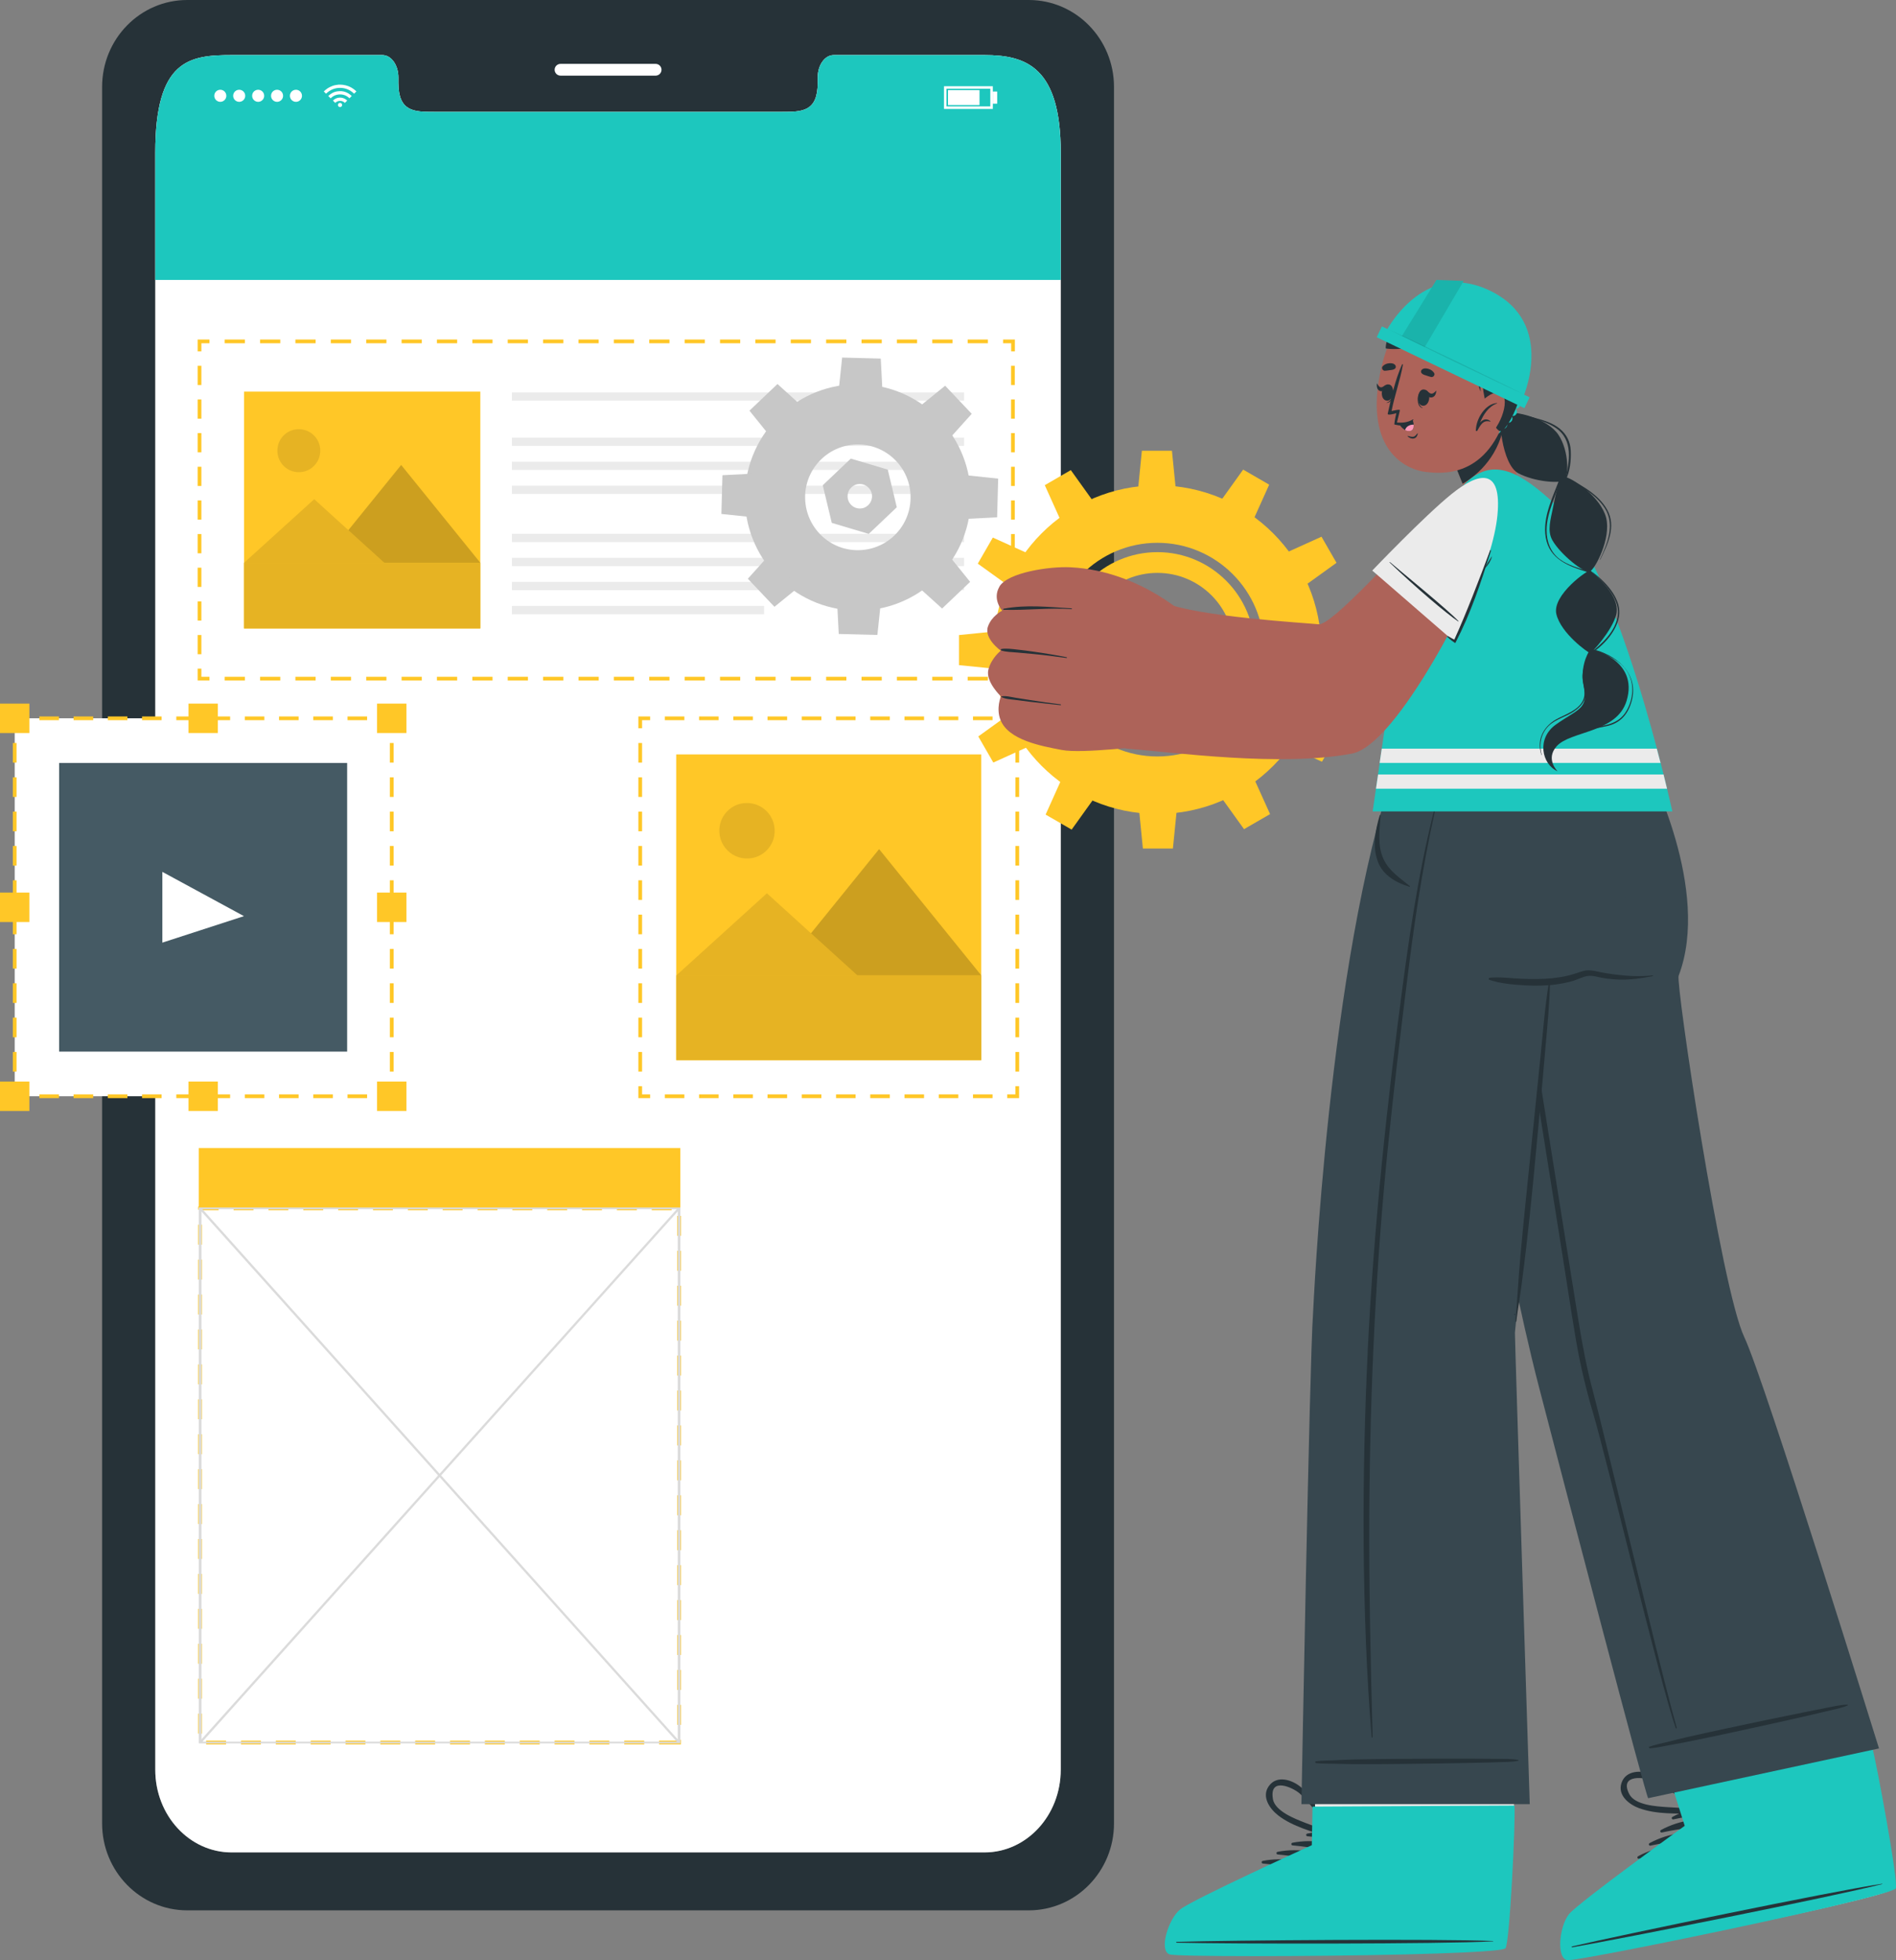 <svg width="89" height="92" viewBox="0 0 89 92" fill="none" xmlns="http://www.w3.org/2000/svg">
<rect x="0" y="0" width="89" height="92" fill="#808080" stroke="none"/>
<g clip-path="url(#clip0_1192_9143)">
<path d="M48.292 0H8.789C6.583 0 4.793 1.824 4.793 4.08V85.581C4.793 87.831 6.583 89.66 8.789 89.66H48.292C50.498 89.66 52.292 87.831 52.292 85.581V4.08C52.292 1.824 50.498 0 48.292 0ZM49.792 83.061C49.792 85.206 48.189 86.942 46.212 86.942H10.873C8.891 86.942 7.288 85.206 7.288 83.061V7.169C7.288 2.799 8.891 2.585 10.873 2.585H17.953C18.364 2.585 18.701 3.054 18.701 3.635V3.885C18.701 5.246 19.444 5.251 20.355 5.251H36.725C37.646 5.251 38.384 5.246 38.384 3.885V3.635C38.384 3.054 38.716 2.585 39.135 2.585H46.212C48.189 2.585 49.792 3.166 49.792 7.169V83.061Z" fill="#263238"/>
<path d="M49.792 7.169V83.061C49.792 85.206 48.19 86.941 46.213 86.941H10.873C8.892 86.941 7.289 85.206 7.289 83.061V7.169C7.289 2.799 8.892 2.585 10.873 2.585H17.953C18.365 2.585 18.701 3.054 18.701 3.635V3.885C18.701 5.246 19.444 5.251 20.355 5.251H36.726C37.647 5.251 38.385 5.246 38.385 3.885V3.635C38.385 3.054 38.717 2.585 39.135 2.585H46.213C48.19 2.585 49.792 3.166 49.792 7.169Z" fill="white"/>
<path d="M49.792 7.169V13.138H7.289V7.169C7.289 2.799 8.892 2.585 10.873 2.585H17.953C18.365 2.585 18.701 3.054 18.701 3.635V3.885C18.701 5.246 19.444 5.251 20.355 5.251H36.726C37.647 5.251 38.385 5.246 38.385 3.885V3.635C38.385 3.054 38.717 2.585 39.135 2.585H46.213C48.19 2.585 49.792 3.166 49.792 7.169Z" fill="#1DC7BE"/>
<path d="M16.73 4.29C16.706 4.314 16.683 4.335 16.662 4.358C16.648 4.372 16.636 4.384 16.622 4.398C16.438 4.22 16.22 4.124 15.963 4.124C15.706 4.124 15.489 4.22 15.304 4.398C15.293 4.386 15.281 4.372 15.267 4.361C15.244 4.337 15.223 4.316 15.199 4.293C15.199 4.293 15.202 4.288 15.204 4.288C15.232 4.262 15.26 4.236 15.29 4.211C15.351 4.159 15.419 4.117 15.491 4.082C15.575 4.04 15.664 4.009 15.755 3.993C15.8 3.986 15.844 3.981 15.889 3.974C15.902 3.974 16.001 3.974 16.005 3.974C16.036 3.974 16.066 3.979 16.096 3.981C16.181 3.991 16.26 4.012 16.34 4.04C16.396 4.061 16.452 4.087 16.503 4.117C16.559 4.15 16.61 4.185 16.66 4.227C16.685 4.248 16.709 4.272 16.732 4.293L16.73 4.29Z" fill="white"/>
<path d="M15.518 4.613C15.483 4.578 15.445 4.543 15.41 4.506C15.534 4.384 15.679 4.307 15.849 4.286C16.104 4.25 16.324 4.328 16.511 4.506C16.473 4.543 16.438 4.578 16.403 4.613C16.282 4.494 16.134 4.431 15.962 4.431C15.789 4.431 15.642 4.494 15.52 4.616L15.518 4.613Z" fill="white"/>
<path d="M16.297 4.721C16.262 4.756 16.225 4.791 16.19 4.829C16.127 4.768 16.052 4.735 15.963 4.735C15.874 4.735 15.8 4.768 15.736 4.829C15.701 4.794 15.664 4.756 15.629 4.721C15.8 4.541 16.108 4.527 16.297 4.721Z" fill="white"/>
<path d="M16.06 4.927C16.06 4.981 16.015 5.026 15.961 5.026C15.908 5.026 15.863 4.981 15.863 4.927C15.863 4.874 15.908 4.829 15.961 4.829C16.015 4.829 16.06 4.874 16.06 4.927Z" fill="white"/>
<path d="M10.059 4.496C10.059 4.339 10.185 4.213 10.341 4.213C10.498 4.213 10.624 4.339 10.624 4.496C10.624 4.653 10.498 4.78 10.341 4.78C10.185 4.78 10.059 4.653 10.059 4.496Z" fill="white"/>
<path d="M10.945 4.496C10.945 4.339 11.072 4.213 11.228 4.213C11.385 4.213 11.511 4.339 11.511 4.496C11.511 4.653 11.385 4.78 11.228 4.78C11.072 4.78 10.945 4.653 10.945 4.496Z" fill="white"/>
<path d="M11.836 4.496C11.836 4.339 11.962 4.213 12.119 4.213C12.275 4.213 12.401 4.339 12.401 4.496C12.401 4.653 12.275 4.78 12.119 4.78C11.962 4.78 11.836 4.653 11.836 4.496Z" fill="white"/>
<path d="M12.723 4.496C12.723 4.339 12.849 4.213 13.005 4.213C13.162 4.213 13.288 4.339 13.288 4.496C13.288 4.653 13.162 4.78 13.005 4.78C12.849 4.78 12.723 4.653 12.723 4.496Z" fill="white"/>
<path d="M13.609 4.496C13.609 4.339 13.736 4.213 13.892 4.213C14.049 4.213 14.175 4.339 14.175 4.496C14.175 4.653 14.049 4.78 13.892 4.78C13.736 4.78 13.609 4.653 13.609 4.496Z" fill="white"/>
<path d="M46.605 5.112H44.312V4.047H46.605V5.112ZM44.427 4.995H46.486V4.164H44.427V4.995Z" fill="white"/>
<path d="M45.979 4.229H44.5V4.932H45.979V4.229Z" fill="white"/>
<path d="M46.809 4.297H46.605V4.866H46.809V4.297Z" fill="white"/>
<path d="M30.776 3.55H26.311C26.159 3.55 26.035 3.426 26.035 3.274C26.035 3.122 26.159 2.998 26.311 2.998H30.776C30.928 2.998 31.052 3.122 31.052 3.274C31.052 3.426 30.928 3.55 30.776 3.55Z" fill="white"/>
<path d="M47.748 33.712H30.051V51.45H47.748V33.712Z" fill="white"/>
<path d="M47.837 51.539H47.281V51.363H47.662V50.981H47.837V51.539Z" fill="#FFC727"/>
<path d="M46.591 51.539H45.673V51.363H46.591V51.539ZM44.984 51.539H44.066V51.363H44.984V51.539ZM43.376 51.539H42.458V51.363H43.376V51.539ZM41.769 51.539H40.85V51.363H41.769V51.539ZM40.163 51.539H39.245V51.363H40.163V51.539ZM38.556 51.539H37.637V51.363H38.556V51.539ZM36.948 51.539H36.03V51.363H36.948V51.539ZM35.34 51.539H34.422V51.363H35.34V51.539ZM33.733 51.539H32.815V51.363H33.733V51.539ZM32.125 51.539H31.207V51.363H32.125V51.539Z" fill="#FFC727"/>
<path d="M30.519 51.539H29.965V50.981H30.14V51.363H30.519V51.539Z" fill="#FFC727"/>
<path d="M30.14 50.293H29.965V49.373H30.14V50.293ZM30.14 48.682H29.965V47.761H30.14V48.682ZM30.14 47.071H29.965V46.15H30.14V47.071ZM30.14 45.459H29.965V44.539H30.14V45.459ZM30.14 43.848H29.965V42.928H30.14V43.848ZM30.14 42.237H29.965V41.316H30.14V42.237ZM30.14 40.626H29.965V39.705H30.14V40.626ZM30.14 39.014H29.965V38.094H30.14V39.014ZM30.14 37.403H29.965V36.483H30.14V37.403ZM30.14 35.792H29.965V34.872H30.14V35.792Z" fill="#FFC727"/>
<path d="M30.14 34.181H29.965V33.626H30.519V33.801H30.14V34.181Z" fill="#FFC727"/>
<path d="M46.591 33.801H45.673V33.626H46.591V33.801ZM44.984 33.801H44.066V33.626H44.984V33.801ZM43.376 33.801H42.458V33.626H43.376V33.801ZM41.769 33.801H40.85V33.626H41.769V33.801ZM40.161 33.801H39.243V33.626H40.161V33.801ZM38.556 33.801H37.637V33.626H38.556V33.801ZM36.948 33.801H36.03V33.626H36.948V33.801ZM35.34 33.801H34.422V33.626H35.34V33.801ZM33.733 33.801H32.815V33.626H33.733V33.801ZM32.125 33.801H31.207V33.626H32.125V33.801Z" fill="#FFC727"/>
<path d="M47.837 34.181H47.662V33.801H47.281V33.626H47.837V34.181Z" fill="#FFC727"/>
<path d="M47.839 50.293H47.664V49.373H47.839V50.293ZM47.839 48.682H47.664V47.761H47.839V48.682ZM47.839 47.071H47.664V46.15H47.839V47.071ZM47.839 45.459H47.664V44.539H47.839V45.459ZM47.839 43.848H47.664V42.928H47.839V43.848ZM47.839 42.237H47.664V41.316H47.839V42.237ZM47.839 40.626H47.664V39.705H47.839V40.626ZM47.839 39.014H47.664V38.094H47.839V39.014ZM47.839 37.403H47.664V36.483H47.839V37.403ZM47.839 35.792H47.664V34.872H47.839V35.792Z" fill="#FFC727"/>
<path d="M31.742 49.757H46.059V35.408H31.742V49.757Z" fill="#FFC727"/>
<path opacity="0.1" d="M33.79 38.736C33.617 39.654 34.404 40.443 35.32 40.269C35.832 40.171 36.243 39.759 36.341 39.246C36.514 38.328 35.727 37.539 34.811 37.712C34.299 37.808 33.888 38.223 33.79 38.736Z" fill="black"/>
<g opacity="0.2">
<path d="M36.469 45.778H46.061L41.266 39.852L36.469 45.778Z" fill="black"/>
</g>
<path d="M31.746 45.782H40.251L35.999 41.925L31.746 45.782Z" fill="#FFC727"/>
<g opacity="0.1">
<path d="M31.746 45.782H40.251L35.999 41.925L31.746 45.782Z" fill="black"/>
</g>
<path d="M46.063 45.783H31.746V49.755H46.063V45.783Z" fill="#FFC727"/>
<g opacity="0.1">
<path d="M46.063 45.783H31.746V49.755H46.063V45.783Z" fill="black"/>
</g>
<path d="M47.552 16.023H9.367V31.85H47.552V16.023Z" fill="white"/>
<path d="M47.64 31.939H47.086V31.764H47.465V31.382H47.64V31.939Z" fill="#FFC727"/>
<path d="M46.372 31.939H45.423V31.764H46.372V31.939ZM44.711 31.939H43.762V31.764H44.711V31.939ZM43.049 31.939H42.101V31.764H43.049V31.939ZM41.39 31.939H40.442V31.764H41.39V31.939ZM39.729 31.939H38.78V31.764H39.729V31.939ZM38.068 31.939H37.119V31.764H38.068V31.939ZM36.406 31.939H35.458V31.764H36.406V31.939ZM34.747 31.939H33.799V31.764H34.747V31.939ZM33.086 31.939H32.137V31.764H33.086V31.939ZM31.425 31.939H30.476V31.764H31.425V31.939ZM29.763 31.939H28.815V31.764H29.763V31.939ZM28.104 31.939H27.156V31.764H28.104V31.939ZM26.443 31.939H25.494V31.764H26.443V31.939ZM24.782 31.939H23.833V31.764H24.782V31.939ZM23.12 31.939H22.172V31.764H23.12V31.939ZM21.459 31.939H20.51V31.764H21.459V31.939ZM19.8 31.939H18.851V31.764H19.8V31.939ZM18.139 31.939H17.19V31.764H18.139V31.939ZM16.477 31.939H15.529V31.764H16.477V31.939ZM14.816 31.939H13.867V31.764H14.816V31.939ZM13.157 31.939H12.208V31.764H13.157V31.939ZM11.495 31.939H10.547V31.764H11.495V31.939Z" fill="#FFC727"/>
<path d="M9.833 31.939H9.277V31.382H9.453V31.764H9.833V31.939Z" fill="#FFC727"/>
<path d="M9.453 30.705H9.277V29.804H9.453V30.705ZM9.453 29.127H9.277V28.225H9.453V29.127ZM9.453 27.546H9.277V26.644H9.453V27.546ZM9.453 25.968H9.277V25.066H9.453V25.968ZM9.453 24.389H9.277V23.487H9.453V24.389ZM9.453 22.808H9.277V21.907H9.453V22.808ZM9.453 21.23H9.277V20.328H9.453V21.23ZM9.453 19.649H9.277V18.747H9.453V19.649ZM9.453 18.071H9.277V17.169H9.453V18.071Z" fill="#FFC727"/>
<path d="M9.453 16.492H9.277V15.935H9.833V16.11H9.453V16.492Z" fill="#FFC727"/>
<path d="M46.372 16.11H45.423V15.935H46.372V16.11ZM44.711 16.11H43.762V15.935H44.711V16.11ZM43.049 16.11H42.101V15.935H43.049V16.11ZM41.39 16.11H40.442V15.935H41.39V16.11ZM39.729 16.11H38.78V15.935H39.729V16.11ZM38.068 16.11H37.119V15.935H38.068V16.11ZM36.406 16.11H35.458V15.935H36.406V16.11ZM34.747 16.11H33.799V15.935H34.747V16.11ZM33.086 16.11H32.137V15.935H33.086V16.11ZM31.425 16.11H30.476V15.935H31.425V16.11ZM29.763 16.11H28.815V15.935H29.763V16.11ZM28.102 16.11H27.153V15.935H28.102V16.11ZM26.443 16.11H25.494V15.935H26.443V16.11ZM24.782 16.11H23.833V15.935H24.782V16.11ZM23.12 16.11H22.172V15.935H23.12V16.11ZM21.459 16.11H20.51V15.935H21.459V16.11ZM19.8 16.11H18.851V15.935H19.8V16.11ZM18.139 16.11H17.19V15.935H18.139V16.11ZM16.477 16.11H15.529V15.935H16.477V16.11ZM14.816 16.11H13.867V15.935H14.816V16.11ZM13.157 16.11H12.208V15.935H13.157V16.11ZM11.495 16.11H10.547V15.935H11.495V16.11Z" fill="#FFC727"/>
<path d="M47.64 16.492H47.465V16.11H47.086V15.935H47.64V16.492Z" fill="#FFC727"/>
<path d="M47.636 30.705H47.461V29.804H47.636V30.705ZM47.636 29.127H47.461V28.225H47.636V29.127ZM47.636 27.546H47.461V26.644H47.636V27.546ZM47.636 25.968H47.461V25.066H47.636V25.968ZM47.636 24.389H47.461V23.487H47.636V24.389ZM47.636 22.808H47.461V21.907H47.636V22.808ZM47.636 21.23H47.461V20.328H47.636V21.23ZM47.636 19.649H47.461V18.747H47.636V19.649ZM47.636 18.071H47.461V17.169H47.636V18.071Z" fill="#FFC727"/>
<path d="M11.455 29.497H22.547V18.38H11.455L11.455 29.497Z" fill="#FFC727"/>
<path opacity="0.1" d="M13.039 20.956C12.903 21.668 13.515 22.279 14.223 22.143C14.62 22.068 14.938 21.747 15.015 21.349C15.151 20.637 14.539 20.026 13.831 20.162C13.433 20.237 13.116 20.557 13.039 20.956Z" fill="black"/>
<g opacity="0.2">
<path d="M15.113 26.412H22.546L18.831 21.822L15.113 26.412Z" fill="black"/>
</g>
<path d="M11.453 26.417H18.045L14.75 23.429L11.453 26.417Z" fill="#FFC727"/>
<g opacity="0.1">
<path d="M11.453 26.417H18.045L14.75 23.429L11.453 26.417Z" fill="black"/>
</g>
<path d="M22.545 26.417H11.453V29.494H22.545V26.417Z" fill="#FFC727"/>
<g opacity="0.1">
<path d="M22.545 26.417H11.453V29.494H22.545V26.417Z" fill="black"/>
</g>
<path d="M45.255 18.417H24.031V18.806H45.255V18.417Z" fill="#EBEBEB"/>
<path d="M45.255 20.539H24.031V20.927H45.255V20.539Z" fill="#EBEBEB"/>
<path d="M45.255 21.668H24.031V22.056H45.255V21.668Z" fill="#EBEBEB"/>
<path d="M45.255 22.796H24.031V23.185H45.255V22.796Z" fill="#EBEBEB"/>
<path d="M45.255 25.054H24.031V25.443H45.255V25.054Z" fill="#EBEBEB"/>
<path d="M45.255 26.183H24.031V26.571H45.255V26.183Z" fill="#EBEBEB"/>
<path d="M45.255 27.311H24.031V27.7H45.255V27.311Z" fill="#EBEBEB"/>
<path d="M35.866 28.44H24.031V28.829H35.866V28.44Z" fill="#EBEBEB"/>
<path d="M18.389 33.712H0.691V51.45H18.389V33.712Z" fill="white"/>
<path d="M18.476 51.539H17.922V51.363H18.3V50.981H18.476V51.539Z" fill="#FFC727"/>
<path d="M17.232 51.539H16.314V51.363H17.232V51.539ZM15.624 51.539H14.706V51.363H15.624V51.539ZM14.017 51.539H13.098V51.363H14.017V51.539ZM12.409 51.539H11.491V51.363H12.409V51.539ZM10.802 51.539H9.883V51.363H10.802V51.539ZM9.194 51.539H8.276V51.363H9.194V51.539ZM7.586 51.539H6.668V51.363H7.586V51.539ZM5.981 51.539H5.063V51.363H5.981V51.539ZM4.374 51.539H3.455V51.363H4.374V51.539ZM2.766 51.539H1.848V51.363H2.766V51.539Z" fill="#FFC727"/>
<path d="M1.158 51.539H0.602V50.981H0.777V51.363H1.158V51.539Z" fill="#FFC727"/>
<path d="M0.777 50.293H0.602V49.373H0.777V50.293ZM0.777 48.682H0.602V47.761H0.777V48.682ZM0.777 47.071H0.602V46.15H0.777V47.071ZM0.777 45.459H0.602V44.539H0.777V45.459ZM0.777 43.848H0.602V42.928H0.777V43.848ZM0.777 42.237H0.602V41.316H0.777V42.237ZM0.777 40.626H0.602V39.705H0.777V40.626ZM0.777 39.014H0.602V38.094H0.777V39.014ZM0.777 37.403H0.602V36.483H0.777V37.403ZM0.777 35.792H0.602V34.872H0.777V35.792Z" fill="#FFC727"/>
<path d="M0.777 34.181H0.602V33.626H1.158V33.801H0.777V34.181Z" fill="#FFC727"/>
<path d="M17.232 33.801H16.314V33.626H17.232V33.801ZM15.624 33.801H14.706V33.626H15.624V33.801ZM14.017 33.801H13.098V33.626H14.017V33.801ZM12.409 33.801H11.491V33.626H12.409V33.801ZM10.802 33.801H9.883V33.626H10.802V33.801ZM9.194 33.801H8.276V33.626H9.194V33.801ZM7.586 33.801H6.668V33.626H7.586V33.801ZM5.981 33.801H5.063V33.626H5.981V33.801ZM4.374 33.801H3.455V33.626H4.374V33.801ZM2.766 33.801H1.848V33.626H2.766V33.801Z" fill="#FFC727"/>
<path d="M18.476 34.181H18.3V33.801H17.922V33.626H18.476V34.181Z" fill="#FFC727"/>
<path d="M18.476 50.293H18.301V49.373H18.476V50.293ZM18.476 48.682H18.301V47.761H18.476V48.682ZM18.476 47.071H18.301V46.15H18.476V47.071ZM18.476 45.459H18.301V44.539H18.476V45.459ZM18.476 43.848H18.301V42.928H18.476V43.848ZM18.476 42.237H18.301V41.316H18.476V42.237ZM18.476 40.626H18.301V39.705H18.476V40.626ZM18.476 39.014H18.301V38.094H18.476V39.014ZM18.476 37.403H18.301V36.483H18.476V37.403ZM18.476 35.792H18.301V34.872H18.476V35.792Z" fill="#FFC727"/>
<path d="M1.379 33.023H0V34.405H1.379V33.023Z" fill="#FFC727"/>
<path d="M10.226 33.023H8.848V34.405H10.226V33.023Z" fill="#FFC727"/>
<path d="M19.078 33.023H17.699V34.405H19.078V33.023Z" fill="#FFC727"/>
<path d="M1.379 50.761H0V52.143H1.379V50.761Z" fill="#FFC727"/>
<path d="M10.226 50.761H8.848V52.143H10.226V50.761Z" fill="#FFC727"/>
<path d="M19.078 50.761H17.699V52.143H19.078V50.761Z" fill="#FFC727"/>
<path d="M1.379 41.892H0V43.274H1.379V41.892Z" fill="#FFC727"/>
<path d="M19.078 41.892H17.699V43.274H19.078V41.892Z" fill="#FFC727"/>
<path d="M16.295 35.808H2.777V49.356H16.295V35.808Z" fill="#455A64"/>
<path d="M7.621 44.241V40.92L11.451 42.998L7.621 44.241Z" fill="white"/>
<path d="M31.934 53.881H9.332V56.719H31.934V53.881Z" fill="#FFC727"/>
<path d="M31.878 56.712H9.395V81.784H31.878V56.712Z" fill="white"/>
<path d="M31.963 81.871H30.94V81.696H31.785V81.656H31.961V81.871H31.963ZM30.239 81.871H29.304V81.696H30.239V81.871ZM28.603 81.871H27.668V81.696H28.603V81.871ZM26.967 81.871H26.033V81.696H26.967V81.871ZM25.332 81.871H24.397V81.696H25.332V81.871ZM23.696 81.871H22.761V81.696H23.696V81.871ZM22.06 81.871H21.126V81.696H22.06V81.871ZM20.425 81.871H19.49V81.696H20.425V81.871ZM18.789 81.871H17.854V81.696H18.789V81.871ZM17.153 81.871H16.219V81.696H17.153V81.871ZM15.518 81.871H14.583V81.696H15.518V81.871ZM13.882 81.871H12.947V81.696H13.882V81.871ZM12.246 81.871H11.312V81.696H12.246V81.871ZM10.611 81.871H9.676V81.696H10.611V81.871ZM9.48 81.365H9.305V80.429H9.48V81.365ZM31.963 80.953H31.788V80.016H31.963V80.953ZM9.48 79.726H9.305V78.789H9.48V79.726ZM31.963 79.314H31.788V78.377H31.963V79.314ZM9.48 78.087H9.305V77.15H9.48V78.087ZM31.963 77.675H31.788V76.738H31.963V77.675ZM9.48 76.447H9.305V75.511H9.48V76.447ZM31.963 76.035H31.788V75.099H31.963V76.035ZM9.48 74.808H9.305V73.871H9.48V74.808ZM31.963 74.396H31.788V73.459H31.963V74.396ZM9.48 73.169H9.305V72.232H9.48V73.169ZM31.963 72.757H31.788V71.82H31.963V72.757ZM9.48 71.529H9.305V70.593H9.48V71.529ZM31.963 71.117H31.788V70.18H31.963V71.117ZM9.48 69.89H9.305V68.953H9.48V69.89ZM31.963 69.478H31.788V68.541H31.963V69.478ZM9.48 68.251H9.305V67.314H9.48V68.251ZM31.963 67.838H31.788V66.902H31.963V67.838ZM9.48 66.611H9.305V65.675H9.48V66.611ZM31.963 66.199H31.788V65.262H31.963V66.199ZM9.48 64.972H9.305V64.035H9.48V64.972ZM31.963 64.56H31.788V63.623H31.963V64.56ZM9.48 63.333H9.305V62.396H9.48V63.333ZM31.963 62.92H31.788V61.984H31.963V62.92ZM9.48 61.693H9.305V60.757H9.48V61.693ZM31.963 61.281H31.788V60.344H31.963V61.281ZM9.48 60.054H9.305V59.117H9.48V60.054ZM31.963 59.642H31.788V58.705H31.963V59.642ZM9.48 58.415H9.305V57.478H9.48V58.415ZM31.963 58.002H31.788V57.066H31.963V58.002ZM31.528 56.799H30.594V56.623H31.528V56.799ZM29.893 56.799H28.958V56.623H29.893V56.799ZM28.257 56.799H27.323V56.623H28.257V56.799ZM26.622 56.799H25.687V56.623H26.622V56.799ZM24.986 56.799H24.051V56.623H24.986V56.799ZM23.35 56.799H22.416V56.623H23.35V56.799ZM21.715 56.799H20.78V56.623H21.715V56.799ZM20.079 56.799H19.144V56.623H20.079V56.799ZM18.443 56.799H17.509V56.623H18.443V56.799ZM16.808 56.799H15.873V56.623H16.808V56.799ZM15.172 56.799H14.237V56.623H15.172V56.799ZM13.536 56.799H12.602V56.623H13.536V56.799ZM11.901 56.799H10.966V56.623H11.901V56.799ZM10.265 56.799H9.393V56.775H9.305V56.623H10.263V56.799H10.265Z" fill="#FFC727"/>
<path d="M31.939 81.825H9.332V56.67H31.939V81.825ZM9.458 81.743H31.815V56.754H9.458V81.743Z" fill="#DBDBDB"/>
<path d="M9.453 81.799L9.336 81.768L31.819 56.696L31.933 56.726L9.453 81.799Z" fill="#DBDBDB"/>
<path d="M31.819 81.799L9.336 56.726L9.453 56.696L31.933 81.768L31.819 81.799Z" fill="#DBDBDB"/>
<path d="M49.768 30.49C49.768 33.012 51.815 35.063 54.331 35.063C56.848 35.063 58.897 33.012 58.897 30.49C58.897 27.968 56.85 25.914 54.331 25.914C51.812 25.914 49.768 27.968 49.768 30.49ZM50.737 30.49C50.737 28.499 52.345 26.888 54.329 26.888C56.313 26.888 57.923 28.499 57.923 30.49C57.923 32.48 56.315 34.092 54.329 34.092C52.343 34.092 50.737 32.48 50.737 30.49ZM49.768 30.49C49.768 33.012 51.815 35.063 54.331 35.063C56.848 35.063 58.897 33.012 58.897 30.49C58.897 27.968 56.85 25.914 54.331 25.914C51.812 25.914 49.768 27.968 49.768 30.49ZM50.737 30.49C50.737 28.499 52.345 26.888 54.329 26.888C56.313 26.888 57.923 28.499 57.923 30.49C57.923 32.48 56.315 34.092 54.329 34.092C52.343 34.092 50.737 32.48 50.737 30.49ZM46.637 30.49C46.637 34.747 50.083 38.202 54.329 38.202C58.575 38.202 62.023 34.75 62.023 30.49C62.023 26.23 58.579 22.778 54.329 22.778C50.079 22.778 46.637 26.232 46.637 30.49ZM49.328 30.49C49.328 27.726 51.572 25.476 54.329 25.476C57.086 25.476 59.334 27.726 59.334 30.49C59.334 33.253 57.089 35.504 54.329 35.504C51.569 35.504 49.328 33.256 49.328 30.49ZM49.768 30.49C49.768 33.012 51.815 35.063 54.331 35.063C56.848 35.063 58.897 33.012 58.897 30.49C58.897 27.968 56.85 25.914 54.331 25.914C51.812 25.914 49.768 27.968 49.768 30.49ZM50.737 30.49C50.737 28.499 52.345 26.888 54.329 26.888C56.313 26.888 57.923 28.499 57.923 30.49C57.923 32.48 56.315 34.092 54.329 34.092C52.343 34.092 50.737 32.48 50.737 30.49Z" fill="#FFC727"/>
<path d="M53.426 22.916H55.188L55.012 21.155H53.601L53.426 22.916Z" fill="#FFC727"/>
<path d="M57.324 23.478L58.85 24.361L59.577 22.747L58.355 22.04L57.324 23.478Z" fill="#FFC727"/>
<path d="M60.422 25.918L61.303 27.448L62.737 26.415L62.032 25.19L60.422 25.918Z" fill="#FFC727"/>
<path d="M61.883 29.584V31.349L63.642 31.174V29.759L61.883 29.584Z" fill="#FFC727"/>
<path d="M61.322 33.49L60.441 35.019L62.054 35.75L62.759 34.525L61.322 33.49Z" fill="#FFC727"/>
<path d="M58.889 36.595L57.363 37.478L58.396 38.916L59.618 38.209L58.889 36.595Z" fill="#FFC727"/>
<path d="M55.234 38.061H53.473L53.648 39.825H55.057L55.234 38.061Z" fill="#FFC727"/>
<path d="M51.334 37.499L49.809 36.616L49.082 38.232L50.304 38.937L51.334 37.499Z" fill="#FFC727"/>
<path d="M48.237 35.059L47.357 33.529L45.922 34.564L46.627 35.789L48.237 35.059Z" fill="#FFC727"/>
<path d="M46.773 31.394V29.628L45.016 29.806V31.218L46.773 31.394Z" fill="#FFC727"/>
<path d="M47.333 27.487L48.214 25.958L46.604 25.23L45.898 26.454L47.333 27.487Z" fill="#FFC727"/>
<path d="M49.77 24.384L51.295 23.501L50.265 22.064L49.043 22.771L49.77 24.384Z" fill="#FFC727"/>
<path d="M34.967 23.204C34.89 26.136 37.201 28.578 40.127 28.656C43.054 28.733 45.489 26.417 45.566 23.485C45.643 20.55 43.332 18.11 40.404 18.033C37.479 17.955 35.042 20.271 34.965 23.206L34.967 23.204ZM37.792 23.279C37.827 21.909 38.965 20.827 40.332 20.862C41.699 20.897 42.779 22.037 42.743 23.407C42.708 24.777 41.571 25.857 40.204 25.822C38.837 25.787 37.76 24.646 37.794 23.276L37.792 23.279Z" fill="#C7C7C7"/>
<path d="M39.379 18.225L41.419 18.279L41.344 16.829L39.531 16.782L39.379 18.225Z" fill="#C7C7C7"/>
<path d="M43.242 19.016L44.644 20.499L45.614 19.422L44.366 18.103L43.242 19.016Z" fill="#C7C7C7"/>
<path d="M45.413 22.311L45.359 24.354L46.806 24.279L46.855 22.464L45.413 22.311Z" fill="#C7C7C7"/>
<path d="M44.627 26.18L43.148 27.588L44.223 28.56L45.539 27.309L44.627 26.18Z" fill="#C7C7C7"/>
<path d="M41.337 28.359L39.297 28.305L39.372 29.754L41.185 29.801L41.337 28.359Z" fill="#C7C7C7"/>
<path d="M37.477 27.567L36.075 26.084L35.105 27.162L36.353 28.48L37.477 27.567Z" fill="#C7C7C7"/>
<path d="M35.305 24.272L35.359 22.23L33.912 22.304L33.863 24.122L35.305 24.272Z" fill="#C7C7C7"/>
<path d="M36.091 20.403L37.57 18.995L36.495 18.023L35.18 19.274L36.091 20.403Z" fill="#C7C7C7"/>
<path d="M41.675 22.042L39.937 21.524L38.621 22.775L39.044 24.541L40.78 25.058L42.096 23.808L41.673 22.042H41.675ZM40.346 23.866C40.028 23.857 39.778 23.595 39.787 23.276C39.796 22.958 40.058 22.707 40.376 22.716C40.694 22.726 40.944 22.991 40.934 23.307C40.925 23.625 40.661 23.876 40.346 23.866Z" fill="#C7C7C7"/>
<path d="M78.505 85.274C79.371 84.806 80.544 84.583 81.46 85.017C81.495 85.033 81.472 85.085 81.439 85.085C80.437 85.089 79.528 85.178 78.547 85.391C78.477 85.405 78.444 85.309 78.505 85.276V85.274Z" fill="#263238"/>
<path d="M77.966 85.89C78.832 85.421 80.005 85.199 80.921 85.632C80.956 85.649 80.933 85.7 80.9 85.7C79.898 85.705 78.989 85.794 78.007 86.007C77.937 86.021 77.905 85.925 77.966 85.892V85.89Z" fill="#263238"/>
<path d="M77.43 86.506C78.297 86.038 79.47 85.815 80.386 86.249C80.421 86.265 80.398 86.316 80.365 86.316C79.363 86.321 78.454 86.41 77.472 86.623C77.402 86.637 77.37 86.541 77.43 86.508V86.506Z" fill="#263238"/>
<path d="M76.891 87.122C77.758 86.653 78.931 86.431 79.847 86.864C79.882 86.881 79.859 86.932 79.826 86.932C78.824 86.937 77.915 87.026 76.933 87.239C76.863 87.253 76.831 87.157 76.891 87.124V87.122Z" fill="#263238"/>
<path d="M76.95 84.867C77.765 85.166 78.681 85.101 79.532 85.138C79.621 85.143 79.66 85.047 79.639 84.977C79.653 84.969 79.663 84.953 79.651 84.937C79.153 84.246 78.345 83.6 77.553 83.276C77.064 83.075 76.317 83.068 76.113 83.684C75.922 84.267 76.473 84.693 76.947 84.869L76.95 84.867ZM76.475 84.197C75.989 83.234 77.244 83.417 77.599 83.581C77.826 83.684 78.046 83.82 78.258 83.953C78.7 84.234 79.095 84.574 79.506 84.897C79.088 84.852 78.672 84.845 78.251 84.815C77.751 84.78 76.744 84.728 76.475 84.197Z" fill="#263238"/>
<path d="M82.281 82.536C81.875 82.031 81.178 82.305 80.793 82.665C80.167 83.251 79.641 84.141 79.419 84.965C79.414 84.986 79.428 84.998 79.445 84.998C79.452 85.07 79.522 85.145 79.603 85.11C80.386 84.771 81.267 84.508 81.921 83.937C82.305 83.604 82.669 83.012 82.284 82.534L82.281 82.536ZM80.685 84.356C80.305 84.532 79.917 84.689 79.543 84.878C79.811 84.431 80.061 83.974 80.375 83.553C80.524 83.351 80.683 83.15 80.858 82.97C81.132 82.691 82.242 82.073 82.127 83.145C82.064 83.738 81.141 84.145 80.685 84.354V84.356Z" fill="#263238"/>
<path d="M88.222 83.951C88.28 84.288 88.332 84.616 88.383 84.932C88.715 86.974 88.911 88.55 88.759 88.695C88.29 89.143 74.223 91.972 73.697 91.909C73.174 91.841 73.326 90.34 73.784 89.791C74.064 89.461 75.985 88.037 77.448 86.974C77.452 86.972 77.452 86.969 77.452 86.969C78.394 86.288 79.146 85.752 79.146 85.752L76.324 76.609L85.778 74.745C85.778 74.745 88.131 83.414 88.222 83.955V83.951Z" fill="#AD6359"/>
<path d="M73.7 91.909C74.226 91.972 88.293 89.143 88.762 88.695C88.914 88.55 88.72 86.974 88.386 84.932C88.337 84.616 88.283 84.285 88.225 83.951C88.192 83.763 87.881 82.578 87.496 81.122C86.126 81.396 80.626 82.503 78.294 82.972L79.152 85.747C79.152 85.747 78.399 86.281 77.458 86.965C77.458 86.965 77.455 86.967 77.453 86.969C75.99 88.035 74.067 89.457 73.789 89.787C73.331 90.335 73.177 91.836 73.7 91.904V91.909Z" fill="#EBEBEB"/>
<path d="M73.582 91.998C73.93 92.04 80.031 90.822 84.452 89.829C85.475 89.599 86.407 89.379 87.16 89.192C88.195 88.932 88.884 88.733 88.983 88.637C89.153 88.471 88.076 82.691 87.887 82.021L78.533 83.96L79.082 85.693C79.082 85.693 74.129 89.269 73.656 89.831C73.192 90.391 73.044 91.93 73.579 91.998H73.582Z" fill="#1DC7BE"/>
<path d="M73.802 91.351C76.202 90.794 85.932 88.777 88.346 88.412C88.364 88.41 88.369 88.421 88.348 88.428C85.981 89.032 76.237 90.969 73.812 91.393C73.76 91.403 73.753 91.365 73.805 91.353L73.802 91.351Z" fill="#263238"/>
<path d="M77.367 84.396C77.266 84.346 73.49 69.904 72.24 65.094C70.436 58.154 68.689 46.845 68.165 44.489C68.165 44.489 66.478 40.478 65.981 36.037C65.981 36.03 77.353 36.037 77.353 36.037C77.353 36.037 80.337 41.756 78.797 45.796C78.657 46.166 80.783 60.45 81.881 62.763C82.832 64.763 88.202 82.061 88.202 82.061L77.369 84.396H77.367Z" fill="#37474F"/>
<path d="M77.429 81.979C77.707 81.878 78.004 81.826 78.291 81.752C78.595 81.674 78.897 81.597 79.203 81.527C79.812 81.389 80.422 81.257 81.032 81.124C82.252 80.859 83.476 80.611 84.701 80.361C85.035 80.293 85.371 80.227 85.706 80.161C86.037 80.098 86.385 80.009 86.724 80.007C86.743 80.007 86.748 80.035 86.731 80.042C86.463 80.161 86.161 80.213 85.878 80.283C85.575 80.358 85.271 80.428 84.965 80.499C84.364 80.635 83.766 80.773 83.166 80.904C81.955 81.168 80.745 81.438 79.53 81.684C79.186 81.754 78.841 81.824 78.495 81.883C78.151 81.939 77.803 82.03 77.455 82.056C77.41 82.058 77.378 81.993 77.427 81.974L77.429 81.979Z" fill="#263238"/>
<path d="M71.143 43.967C71.363 45.154 71.543 46.349 71.739 47.541C71.84 48.147 71.971 48.749 72.071 49.356C72.169 49.95 72.265 50.548 72.361 51.145C72.744 53.543 73.125 55.941 73.508 58.339C73.697 59.529 73.889 60.719 74.081 61.908C74.27 63.079 74.485 64.243 74.798 65.391C75.111 66.536 77.838 77.885 78.471 80.22C78.55 80.51 78.63 80.801 78.709 81.091C78.719 81.124 78.67 81.138 78.658 81.105C77.873 78.812 75.461 68.623 74.777 66.309C74.443 65.18 74.172 64.04 73.975 62.878C73.772 61.686 73.594 60.492 73.405 59.297C73.024 56.899 72.641 54.501 72.26 52.103C72.073 50.925 71.865 49.747 71.721 48.562C71.569 47.335 71.358 46.114 71.176 44.892C71.132 44.592 71.087 44.292 71.047 43.993C71.038 43.932 71.132 43.904 71.143 43.967Z" fill="#263238"/>
<path d="M61.363 86.058C62.33 85.871 63.517 86.014 64.26 86.7C64.288 86.726 64.251 86.768 64.221 86.759C63.263 86.463 62.37 86.274 61.367 86.183C61.297 86.175 61.293 86.072 61.363 86.061V86.058Z" fill="#263238"/>
<path d="M60.667 86.487C61.635 86.3 62.822 86.443 63.565 87.129C63.593 87.154 63.556 87.197 63.525 87.187C62.567 86.892 61.675 86.703 60.672 86.611C60.602 86.604 60.597 86.501 60.667 86.489V86.487Z" fill="#263238"/>
<path d="M59.968 86.913C60.936 86.726 62.123 86.869 62.866 87.555C62.894 87.581 62.856 87.623 62.826 87.614C61.868 87.319 60.975 87.129 59.973 87.037C59.903 87.03 59.898 86.927 59.968 86.916V86.913Z" fill="#263238"/>
<path d="M59.273 87.339C60.24 87.152 61.427 87.295 62.17 87.981C62.198 88.007 62.161 88.049 62.131 88.039C61.173 87.744 60.28 87.555 59.278 87.463C59.208 87.456 59.203 87.353 59.273 87.341V87.339Z" fill="#263238"/>
<path d="M60.001 85.206C60.69 85.735 61.582 85.948 62.384 86.241C62.468 86.271 62.533 86.192 62.536 86.119C62.552 86.117 62.566 86.105 62.559 86.084C62.29 85.274 61.711 84.417 61.054 83.869C60.648 83.531 59.937 83.299 59.561 83.826C59.204 84.325 59.601 84.897 60.003 85.206H60.001ZM59.751 84.426C59.573 83.363 60.718 83.913 61.008 84.175C61.194 84.344 61.363 84.536 61.524 84.728C61.863 85.129 62.136 85.571 62.431 86.002C62.045 85.834 61.65 85.702 61.258 85.548C60.793 85.365 59.846 85.011 59.748 84.426H59.751Z" fill="#263238"/>
<path d="M65.783 84.583C65.545 83.979 64.8 84.03 64.323 84.26C63.552 84.63 62.783 85.321 62.325 86.042C62.313 86.061 62.325 86.075 62.339 86.082C62.323 86.154 62.367 86.246 62.456 86.236C63.304 86.147 64.222 86.159 65.019 85.815C65.484 85.613 66.008 85.154 65.783 84.583ZM63.715 85.838C63.3 85.892 62.883 85.925 62.468 85.993C62.858 85.646 63.232 85.285 63.657 84.979C63.86 84.834 64.071 84.686 64.293 84.569C64.636 84.386 65.881 84.129 65.451 85.119C65.213 85.665 64.211 85.775 63.715 85.841V85.838Z" fill="#263238"/>
<path d="M71.067 84.941C71.058 85.515 70.82 91.276 70.642 91.388C70.096 91.735 55.748 91.777 55.246 91.613C54.746 91.447 55.185 90 55.739 89.555C56.078 89.283 58.237 88.262 59.88 87.501C59.884 87.501 59.887 87.496 59.887 87.496C60.943 87.009 61.784 86.63 61.784 86.63L61.737 84.941L61.606 77.255H71.086C71.086 77.255 71.133 81.21 71.07 84.941H71.067Z" fill="#AD6359"/>
<path d="M55.242 91.611C55.747 91.777 70.094 91.735 70.641 91.388C70.818 91.276 71.059 85.515 71.066 84.944C71.071 84.562 71.078 84.18 71.08 83.798H61.712L61.733 84.944L61.78 86.63C61.78 86.63 60.939 87.011 59.883 87.499C59.883 87.499 59.88 87.499 59.876 87.501C58.233 88.26 56.074 89.283 55.735 89.555C55.181 90 54.742 91.447 55.242 91.611Z" fill="#EBEBEB"/>
<path d="M54.903 91.728C55.237 91.836 61.458 91.838 65.986 91.728C67.033 91.702 67.993 91.67 68.764 91.635C69.83 91.581 70.545 91.522 70.662 91.447C70.862 91.316 71.148 85.438 71.091 84.742L61.612 84.791L61.577 86.602C61.577 86.602 55.969 89.157 55.399 89.616C54.833 90.075 54.389 91.555 54.901 91.726L54.903 91.728Z" fill="#1DC7BE"/>
<path d="M55.246 91.138C57.706 91.063 67.641 90.988 70.081 91.1C70.1 91.1 70.102 91.114 70.081 91.117C67.644 91.246 57.708 91.239 55.246 91.178C55.194 91.178 55.194 91.138 55.246 91.138Z" fill="#263238"/>
<path d="M72.759 46.236C72.759 46.236 71.14 62.171 71.112 62.545C71.1 62.693 71.808 84.677 71.808 84.677H61.09C61.09 84.677 61.471 63.918 61.634 61.667C61.653 61.405 62.345 45.208 65.464 36.037H77.367C77.367 36.037 77.264 41.426 74.818 45.323C74.818 45.323 73.465 45.836 72.757 46.236H72.759Z" fill="#37474F"/>
<path d="M61.771 82.665C62.066 82.623 62.365 82.632 62.661 82.616C62.974 82.6 63.285 82.585 63.598 82.578C64.222 82.564 64.849 82.56 65.472 82.553C66.722 82.539 67.97 82.541 69.22 82.543C69.561 82.543 69.903 82.546 70.244 82.55C70.58 82.555 70.94 82.539 71.272 82.604C71.291 82.609 71.288 82.637 71.272 82.639C70.984 82.703 70.681 82.693 70.389 82.705C70.076 82.717 69.765 82.726 69.452 82.731C68.837 82.742 68.223 82.759 67.606 82.766C66.367 82.782 65.126 82.803 63.888 82.799C63.538 82.799 63.185 82.799 62.834 82.784C62.486 82.77 62.126 82.791 61.781 82.747C61.736 82.742 61.717 82.67 61.771 82.663V82.665Z" fill="#263238"/>
<path d="M64.199 63.438C64.48 57.698 65.082 51.983 65.84 46.29C66.255 43.173 66.742 40.058 67.583 37.023C67.585 37.011 67.606 37.016 67.601 37.03C66.921 39.801 66.48 42.625 66.122 45.452C65.767 48.255 65.431 51.065 65.146 53.876C64.569 59.583 64.311 65.311 64.276 71.047C64.255 74.274 64.342 78.304 64.433 81.529C64.433 81.559 64.389 81.557 64.386 81.529C63.914 75.791 63.921 69.185 64.202 63.438H64.199Z" fill="#263238"/>
<path d="M64.771 38.26C64.775 38.241 64.808 38.243 64.806 38.264C64.759 38.944 64.647 39.684 64.946 40.325C65.212 40.89 65.717 41.208 66.182 41.59C66.196 41.602 66.182 41.625 66.163 41.62C65.544 41.433 64.927 41.089 64.684 40.454C64.411 39.742 64.558 38.967 64.768 38.26H64.771Z" fill="#263238"/>
<path d="M69.935 45.888C70.43 45.845 70.928 45.916 71.423 45.937C71.909 45.958 72.393 45.96 72.877 45.911C73.12 45.885 73.36 45.848 73.599 45.791C73.844 45.733 74.078 45.642 74.321 45.574C74.552 45.511 74.762 45.548 74.991 45.599C75.248 45.658 75.508 45.698 75.769 45.733C76.361 45.81 76.98 45.848 77.571 45.78C77.594 45.778 77.604 45.81 77.58 45.815C77.071 45.911 76.566 45.988 76.047 45.977C75.784 45.969 75.519 45.946 75.258 45.904C75.022 45.867 74.758 45.768 74.519 45.808C74.274 45.848 74.038 45.981 73.8 46.049C73.559 46.117 73.316 46.164 73.068 46.199C72.575 46.267 72.073 46.276 71.578 46.246C71.024 46.211 70.447 46.166 69.919 45.991C69.86 45.972 69.879 45.895 69.935 45.89V45.888Z" fill="#263238"/>
<path d="M71.086 61.667C71.086 61.667 71.093 61.66 71.1 61.658C71.105 61.658 71.11 61.658 71.115 61.663C71.119 61.665 71.122 61.672 71.122 61.677L71.117 61.715C71.117 61.715 71.117 61.722 71.112 61.725C71.112 61.725 71.107 61.727 71.105 61.727C71.1 61.727 71.091 61.725 71.091 61.717C71.091 61.706 71.086 61.691 71.086 61.679C71.086 61.674 71.086 61.67 71.086 61.665V61.667Z" fill="#263238"/>
<path d="M71.371 58.925C71.464 57.892 71.567 56.859 71.674 55.827C71.889 53.761 72.095 51.695 72.308 49.63C72.429 48.459 72.515 47.276 72.705 46.115C72.709 46.084 72.756 46.084 72.756 46.115C72.74 47.15 72.63 48.185 72.541 49.215C72.452 50.248 72.361 51.281 72.265 52.316C72.072 54.382 71.887 56.45 71.646 58.513C71.578 59.098 71.504 59.684 71.429 60.269C71.352 60.855 71.249 61.438 71.177 62.023C71.174 62.047 71.135 62.047 71.137 62.023C71.228 60.993 71.277 59.958 71.371 58.925Z" fill="#263238"/>
<path d="M71.248 22.642C71.231 22.878 70.388 24.529 69.343 24.651C69.002 24.689 68.71 22.839 68.71 22.839L68.656 22.707L67.918 20.862L69.927 19.052L70.222 18.808C70.222 18.808 70.39 19.326 70.593 19.974C70.603 20.005 70.612 20.035 70.621 20.066C70.633 20.101 70.647 20.136 70.656 20.171C70.689 20.267 70.72 20.366 70.75 20.464C70.773 20.539 70.797 20.611 70.818 20.691C70.841 20.771 70.862 20.848 70.885 20.927C71.098 21.714 71.252 22.544 71.248 22.642Z" fill="#AD6359"/>
<path d="M70.593 19.972C70.294 21.585 69.18 22.405 68.656 22.705L67.918 20.86L69.927 19.049L70.222 18.806C70.222 18.806 70.39 19.323 70.593 19.972Z" fill="#263238"/>
<path d="M70.56 19.391C71.14 19.251 72.64 19.639 73.154 20.407C73.668 21.176 73.649 22.433 73.395 22.56C73.14 22.686 72.032 22.614 71.266 22.209C70.5 21.803 70.275 19.461 70.56 19.391Z" fill="#263238"/>
<path d="M70.559 19.396C70.54 19.391 70.535 19.361 70.559 19.358C71.066 19.337 71.615 19.499 72.101 19.628C72.493 19.733 72.898 19.86 73.218 20.122C73.538 20.382 73.711 20.733 73.732 21.143C73.755 21.593 73.702 22.136 73.489 22.539C73.482 22.55 73.461 22.548 73.463 22.532C73.68 21.679 73.868 20.637 73.015 20.075C72.29 19.597 71.377 19.557 70.554 19.393L70.559 19.396Z" fill="#263238"/>
<path d="M70.999 18.85C71.156 18.642 71.476 18.89 71.319 19.101C71.163 19.309 70.843 19.061 70.999 18.85Z" fill="#1DC7BE"/>
<path d="M70.847 19.197C71.003 18.988 71.323 19.237 71.167 19.447C71.01 19.656 70.69 19.408 70.847 19.197Z" fill="#1DC7BE"/>
<path d="M70.636 19.513C70.792 19.304 71.112 19.553 70.956 19.763C70.799 19.972 70.479 19.724 70.636 19.513Z" fill="#1DC7BE"/>
<path d="M70.394 19.794C70.55 19.586 70.87 19.834 70.714 20.045C70.557 20.253 70.237 20.005 70.394 19.794Z" fill="#1DC7BE"/>
<path d="M70.101 20.033C70.257 19.824 70.577 20.073 70.421 20.283C70.264 20.492 69.944 20.244 70.101 20.033Z" fill="#1DC7BE"/>
<path d="M69.78 20.209C69.937 20 70.257 20.248 70.1 20.459C69.944 20.668 69.624 20.419 69.78 20.209Z" fill="#1DC7BE"/>
<path d="M64.719 17.867C64.172 21.312 66.154 22.063 66.911 22.148C67.588 22.223 69.89 22.532 70.79 19.162C71.689 15.792 70.264 14.447 68.738 14.122C67.212 13.796 65.268 14.422 64.722 17.869L64.719 17.867Z" fill="#AD6359"/>
<path d="M65.011 17.4C65.093 17.4 65.168 17.382 65.249 17.372C65.341 17.36 65.415 17.36 65.488 17.297C65.528 17.262 65.53 17.187 65.502 17.147C65.434 17.051 65.317 17.04 65.207 17.049C65.088 17.061 64.997 17.098 64.911 17.183C64.826 17.265 64.904 17.405 65.013 17.403L65.011 17.4Z" fill="#263238"/>
<path d="M67.174 17.693C67.095 17.677 67.022 17.648 66.945 17.623C66.856 17.595 66.784 17.581 66.723 17.506C66.69 17.466 66.7 17.391 66.737 17.356C66.821 17.274 66.938 17.281 67.046 17.311C67.162 17.344 67.244 17.398 67.314 17.496C67.382 17.592 67.282 17.716 67.176 17.695L67.174 17.693Z" fill="#263238"/>
<path d="M66.59 18.503C66.59 18.503 66.607 18.517 66.607 18.527C66.574 18.761 66.574 19.037 66.777 19.14C66.784 19.143 66.782 19.154 66.775 19.154C66.518 19.089 66.522 18.724 66.59 18.506V18.503Z" fill="#263238"/>
<path d="M66.828 18.279C67.211 18.293 67.155 19.056 66.8 19.044C66.452 19.033 66.508 18.267 66.828 18.279Z" fill="#263238"/>
<path d="M66.972 18.33C67.035 18.379 67.095 18.459 67.175 18.473C67.268 18.489 67.343 18.414 67.408 18.341C67.415 18.334 67.422 18.341 67.42 18.351C67.411 18.498 67.345 18.644 67.186 18.655C67.042 18.665 66.948 18.526 66.922 18.377C66.918 18.349 66.944 18.311 66.969 18.33H66.972Z" fill="#263238"/>
<path d="M65.389 18.307C65.389 18.307 65.371 18.316 65.371 18.325C65.364 18.562 65.315 18.834 65.095 18.899C65.088 18.899 65.088 18.913 65.095 18.913C65.359 18.892 65.42 18.534 65.389 18.307Z" fill="#263238"/>
<path d="M65.195 18.044C64.816 17.99 64.737 18.754 65.087 18.803C65.433 18.852 65.513 18.089 65.195 18.044Z" fill="#263238"/>
<path d="M65.031 18.079C64.966 18.114 64.9 18.18 64.828 18.178C64.744 18.175 64.69 18.086 64.645 18.002C64.641 17.993 64.634 18 64.634 18.009C64.615 18.154 64.648 18.311 64.783 18.353C64.907 18.393 65.015 18.276 65.064 18.136C65.073 18.11 65.057 18.065 65.031 18.079Z" fill="#263238"/>
<path d="M66.53 20.347C66.476 20.405 66.425 20.487 66.341 20.499C66.259 20.511 66.161 20.48 66.081 20.457C66.074 20.454 66.067 20.464 66.072 20.468C66.14 20.555 66.273 20.604 66.38 20.576C66.485 20.55 66.532 20.454 66.553 20.354C66.555 20.34 66.537 20.335 66.53 20.344V20.347Z" fill="#263238"/>
<path d="M65.543 19.393C65.543 19.393 65.464 19.742 65.45 19.908C65.45 19.925 65.487 19.934 65.543 19.943C65.546 19.943 65.548 19.943 65.55 19.943C65.84 20.014 66.144 19.936 66.343 19.712C66.357 19.695 66.335 19.677 66.319 19.686C66.085 19.829 65.84 19.85 65.579 19.833C65.572 19.787 65.733 19.238 65.707 19.236C65.616 19.22 65.431 19.267 65.322 19.29C65.464 18.557 65.723 17.854 65.854 17.121C65.859 17.096 65.822 17.084 65.812 17.107C65.49 17.826 65.307 18.665 65.141 19.419C65.121 19.512 65.473 19.416 65.541 19.393H65.543Z" fill="#263238"/>
<path d="M65.668 19.885C65.668 19.885 65.78 20.091 65.96 20.183C66.025 20.218 66.1 20.236 66.18 20.227C66.346 20.206 66.371 20.058 66.36 19.927C66.35 19.82 66.313 19.724 66.313 19.724C66.313 19.724 66.046 19.911 65.668 19.883V19.885Z" fill="#263238"/>
<path d="M65.957 20.185C66.022 20.22 66.097 20.239 66.177 20.229C66.343 20.208 66.368 20.061 66.357 19.93C66.181 19.922 65.994 20.019 65.957 20.185Z" fill="#FF99BA"/>
<path d="M70.405 20.232C70.038 20.124 69.283 18.218 69.666 16.412C69.666 16.412 69.433 18.056 69.501 18.321C69.568 18.585 69.092 17.62 69.382 16.159C69.382 16.159 68.447 16.553 67.72 16.588C66.993 16.623 66.578 16.52 66.54 16.459C66.503 16.398 67.58 16.314 67.923 16.061C67.923 16.061 65.912 16.487 65.061 16.358C64.963 16.344 65.356 14.44 66.846 13.892C68.335 13.344 70.127 14.614 70.555 15.274C70.555 15.274 70.982 15.499 71.466 16.62C71.949 17.742 70.8 20.346 70.405 20.229V20.232Z" fill="#263238"/>
<path d="M69.184 19.246C69.184 19.246 69.983 18.185 70.464 18.475C70.948 18.765 70.319 20.321 69.733 20.515C69.146 20.709 68.957 20.168 68.957 20.168L69.184 19.246Z" fill="#AD6359"/>
<path d="M70.273 18.916C70.273 18.916 70.285 18.927 70.275 18.932C69.864 19.082 69.638 19.452 69.474 19.836C69.6 19.691 69.769 19.613 69.962 19.766C69.972 19.773 69.962 19.789 69.951 19.787C69.785 19.745 69.666 19.77 69.549 19.899C69.467 19.991 69.406 20.108 69.346 20.215C69.325 20.25 69.261 20.229 69.275 20.187C69.275 20.185 69.278 20.18 69.28 20.178C69.29 19.66 69.717 18.948 70.273 18.916Z" fill="#263238"/>
<path d="M64.988 15.684C64.988 15.684 66.734 12.103 69.933 13.639C73.131 15.176 71.442 18.782 71.442 18.782L64.988 15.684Z" fill="#1DC7BE"/>
<path d="M71.8 18.648L64.867 15.319L64.624 15.828L71.557 19.157L71.8 18.648Z" fill="#1DC7BE"/>
<path d="M66.884 16.286L65.805 15.771L67.429 13.138L68.707 13.185L66.884 16.286Z" fill="#1DC7BE"/>
<path opacity="0.1" d="M66.884 16.286L65.805 15.771L67.429 13.138L68.707 13.185L66.884 16.286Z" fill="black"/>
<path opacity="0.1" d="M65.129 15.431C66.208 15.923 67.276 16.443 68.351 16.949C69.417 17.473 70.489 17.982 71.548 18.518C70.468 18.026 69.4 17.506 68.325 17C67.26 16.476 66.187 15.967 65.129 15.431Z" fill="black"/>
<path d="M65.193 32.864L64.434 38.082H78.5C78.5 38.082 75.963 26.361 72.761 23.452C71.046 21.895 69.885 21.56 68.712 22.754C68.415 23.056 64.873 27.747 64.499 29.541C64.174 31.122 65.195 32.864 65.195 32.864H65.193Z" fill="#1DC7BE"/>
<path d="M77.947 35.806H64.762L64.86 35.138H77.772C77.835 35.372 77.891 35.595 77.947 35.806Z" fill="#EBEBEB"/>
<path d="M78.25 37.017H64.59L64.688 36.349H78.089C78.149 36.595 78.203 36.82 78.252 37.017H78.25Z" fill="#EBEBEB"/>
<path d="M69.97 25.501C69.244 27.67 65.598 34.96 63.463 35.368C60.114 36.007 55.058 35.302 52.906 35.138C51.737 35.049 53.45 27.778 54.663 28.286C56.243 28.946 61.285 29.237 61.895 29.3C62.505 29.363 65.47 26.038 67.737 23.754C69.627 21.85 70.891 22.754 69.97 25.501Z" fill="#AD6359"/>
<path d="M46.912 27.539C46.566 28.134 47.045 28.66 47.045 28.66C47.045 28.66 46.552 28.902 46.377 29.401C46.173 29.97 46.977 30.539 46.977 30.539C46.977 30.539 46.531 30.888 46.395 31.431C46.255 31.995 46.984 32.684 46.984 32.684C46.984 32.684 46.746 33.239 46.965 33.792C47.344 34.738 48.872 35.014 49.842 35.199C50.812 35.384 53.737 35 54.3 34.984L55.875 29.07C55.875 29.07 53.595 26.796 50.255 26.625C49.27 26.574 47.297 26.869 46.91 27.536L46.912 27.539Z" fill="#AD6359"/>
<path d="M47.109 28.569C48.17 28.368 49.233 28.489 50.301 28.553C50.324 28.553 50.322 28.593 50.299 28.59C49.238 28.515 48.175 28.653 47.114 28.621C47.084 28.621 47.081 28.574 47.111 28.569H47.109Z" fill="#263238"/>
<path d="M47.012 30.459C47.253 30.422 47.508 30.462 47.748 30.487C48.008 30.515 48.267 30.548 48.524 30.586C49.041 30.658 49.557 30.745 50.069 30.846C50.092 30.85 50.09 30.885 50.066 30.883C49.55 30.811 49.034 30.745 48.515 30.696C48.255 30.67 47.996 30.646 47.737 30.625C47.496 30.604 47.239 30.604 47.005 30.532C46.97 30.52 46.973 30.466 47.01 30.459H47.012Z" fill="#263238"/>
<path d="M47.006 32.686C47.214 32.644 47.459 32.714 47.667 32.747C47.903 32.784 48.137 32.822 48.373 32.859C48.843 32.932 49.315 33.002 49.786 33.058C49.81 33.061 49.807 33.098 49.784 33.096C49.303 33.042 48.821 32.995 48.342 32.937C48.106 32.908 47.87 32.878 47.634 32.847C47.434 32.822 47.181 32.81 47.001 32.709C46.992 32.705 46.996 32.688 47.006 32.686Z" fill="#263238"/>
<path d="M64.416 26.78L68.234 30.089C68.234 30.089 70.078 26.431 70.291 24.18C70.506 21.93 69.426 22.145 68.136 23.188C66.847 24.23 64.414 26.78 64.414 26.78H64.416Z" fill="#EBEBEB"/>
<path d="M65.26 26.394C65.234 26.372 65.213 26.382 65.237 26.405C66.428 27.55 67.879 28.782 68.452 29.169C68.461 29.176 68.468 29.162 68.464 29.155C67.994 28.637 65.531 26.637 65.26 26.394Z" fill="#263238"/>
<path d="M69.982 25.864C69.489 27.41 69.059 28.733 68.316 30.176C68.304 30.199 68.026 29.984 67.944 29.892C67.918 29.864 67.944 29.843 67.977 29.86C68.063 29.902 68.178 29.986 68.271 30.017C68.865 28.691 69.4 27.291 69.956 25.808C69.961 25.797 69.989 25.853 69.984 25.864H69.982Z" fill="#263238"/>
<path d="M69.695 26.675C69.796 26.473 69.913 26.291 70.037 26.101C70.015 26.213 69.964 26.314 69.908 26.413C69.847 26.506 69.782 26.6 69.695 26.675Z" fill="#263238"/>
<path d="M73.308 22.339C73.817 22.396 75.154 23.339 75.394 24.304C75.635 25.269 74.876 26.714 74.63 26.822C74.382 26.93 73.245 26.023 72.866 25.349C72.614 24.897 72.796 24.363 72.896 23.834C73.046 23.051 73.228 22.332 73.308 22.339Z" fill="#263238"/>
<path d="M72.559 25.232C72.391 24.248 72.928 23.262 73.249 22.363C73.251 22.354 73.267 22.358 73.265 22.368C73.094 23.225 72.597 24.002 72.599 24.897C72.599 25.429 72.795 25.944 73.237 26.262C73.62 26.536 74.097 26.658 74.538 26.806C74.566 26.815 74.55 26.86 74.52 26.85C73.641 26.581 72.732 26.248 72.559 25.232Z" fill="#263238"/>
<path d="M73.419 22.428C73.394 22.417 73.41 22.375 73.436 22.386C74.165 22.716 75.043 23.199 75.443 23.925C75.877 24.712 75.471 25.55 75.113 26.274C75.109 26.283 75.095 26.276 75.099 26.267C75.452 25.532 75.824 24.623 75.335 23.857C74.912 23.199 74.109 22.747 73.421 22.426L73.419 22.428Z" fill="#263238"/>
<path d="M74.659 26.778C75.287 27.319 76.061 28.131 75.862 28.867C75.663 29.602 74.722 30.654 74.638 30.647C74.553 30.642 73.275 29.733 73.058 28.827C72.841 27.921 74.574 26.705 74.656 26.775L74.659 26.778Z" fill="#263238"/>
<path d="M74.573 30.703C75.164 30.256 75.86 29.635 75.944 28.848C76.026 28.089 75.276 27.326 74.753 26.869C74.746 26.865 74.753 26.853 74.762 26.858C75.337 27.279 76.061 28.031 76.012 28.806C75.963 29.574 75.229 30.37 74.589 30.726C74.575 30.733 74.563 30.712 74.575 30.703H74.573Z" fill="#263238"/>
<path d="M74.68 30.454C74.43 30.742 74.187 31.468 74.335 32.143C74.587 33.3 74.094 33.25 73.028 34.011C72.126 34.656 72.362 35.862 73.115 36.201C73.115 36.201 72.531 35.634 73.068 35.026C73.711 34.3 75.888 34.407 76.351 32.901C76.949 30.951 74.68 30.454 74.68 30.454Z" fill="#263238"/>
<path d="M74.458 31.127C74.465 31.105 74.43 31.094 74.422 31.112C74.343 31.307 74.294 31.506 74.285 31.714C74.275 31.984 74.369 32.234 74.378 32.504C74.401 33.185 73.675 33.452 73.17 33.698C72.493 34.026 72.102 34.677 72.355 35.431C72.359 35.443 72.376 35.436 72.371 35.426C72.224 34.956 72.334 34.429 72.689 34.075C73.028 33.74 73.523 33.646 73.904 33.375C74.165 33.19 74.404 32.951 74.425 32.614C74.437 32.429 74.383 32.246 74.357 32.066C74.308 31.738 74.345 31.443 74.455 31.129L74.458 31.127Z" fill="#263238"/>
<path d="M74.916 30.513C74.916 30.513 74.902 30.524 74.912 30.527C75.463 30.759 76.036 30.983 76.377 31.508C76.744 32.072 76.674 32.815 76.34 33.379C75.966 34.011 75.309 34.044 74.659 34.168C74.19 34.257 73.725 34.384 73.356 34.705C73.344 34.714 73.36 34.733 73.372 34.726C73.996 34.29 74.709 34.241 75.43 34.079C76.019 33.948 76.377 33.581 76.561 33.007C76.968 31.742 76.054 30.852 74.916 30.51V30.513Z" fill="#263238"/>
</g>
<defs>
<clipPath id="clip0_1192_9143">
<rect width="89" height="92" fill="white"/>
</clipPath>
</defs>
</svg>

